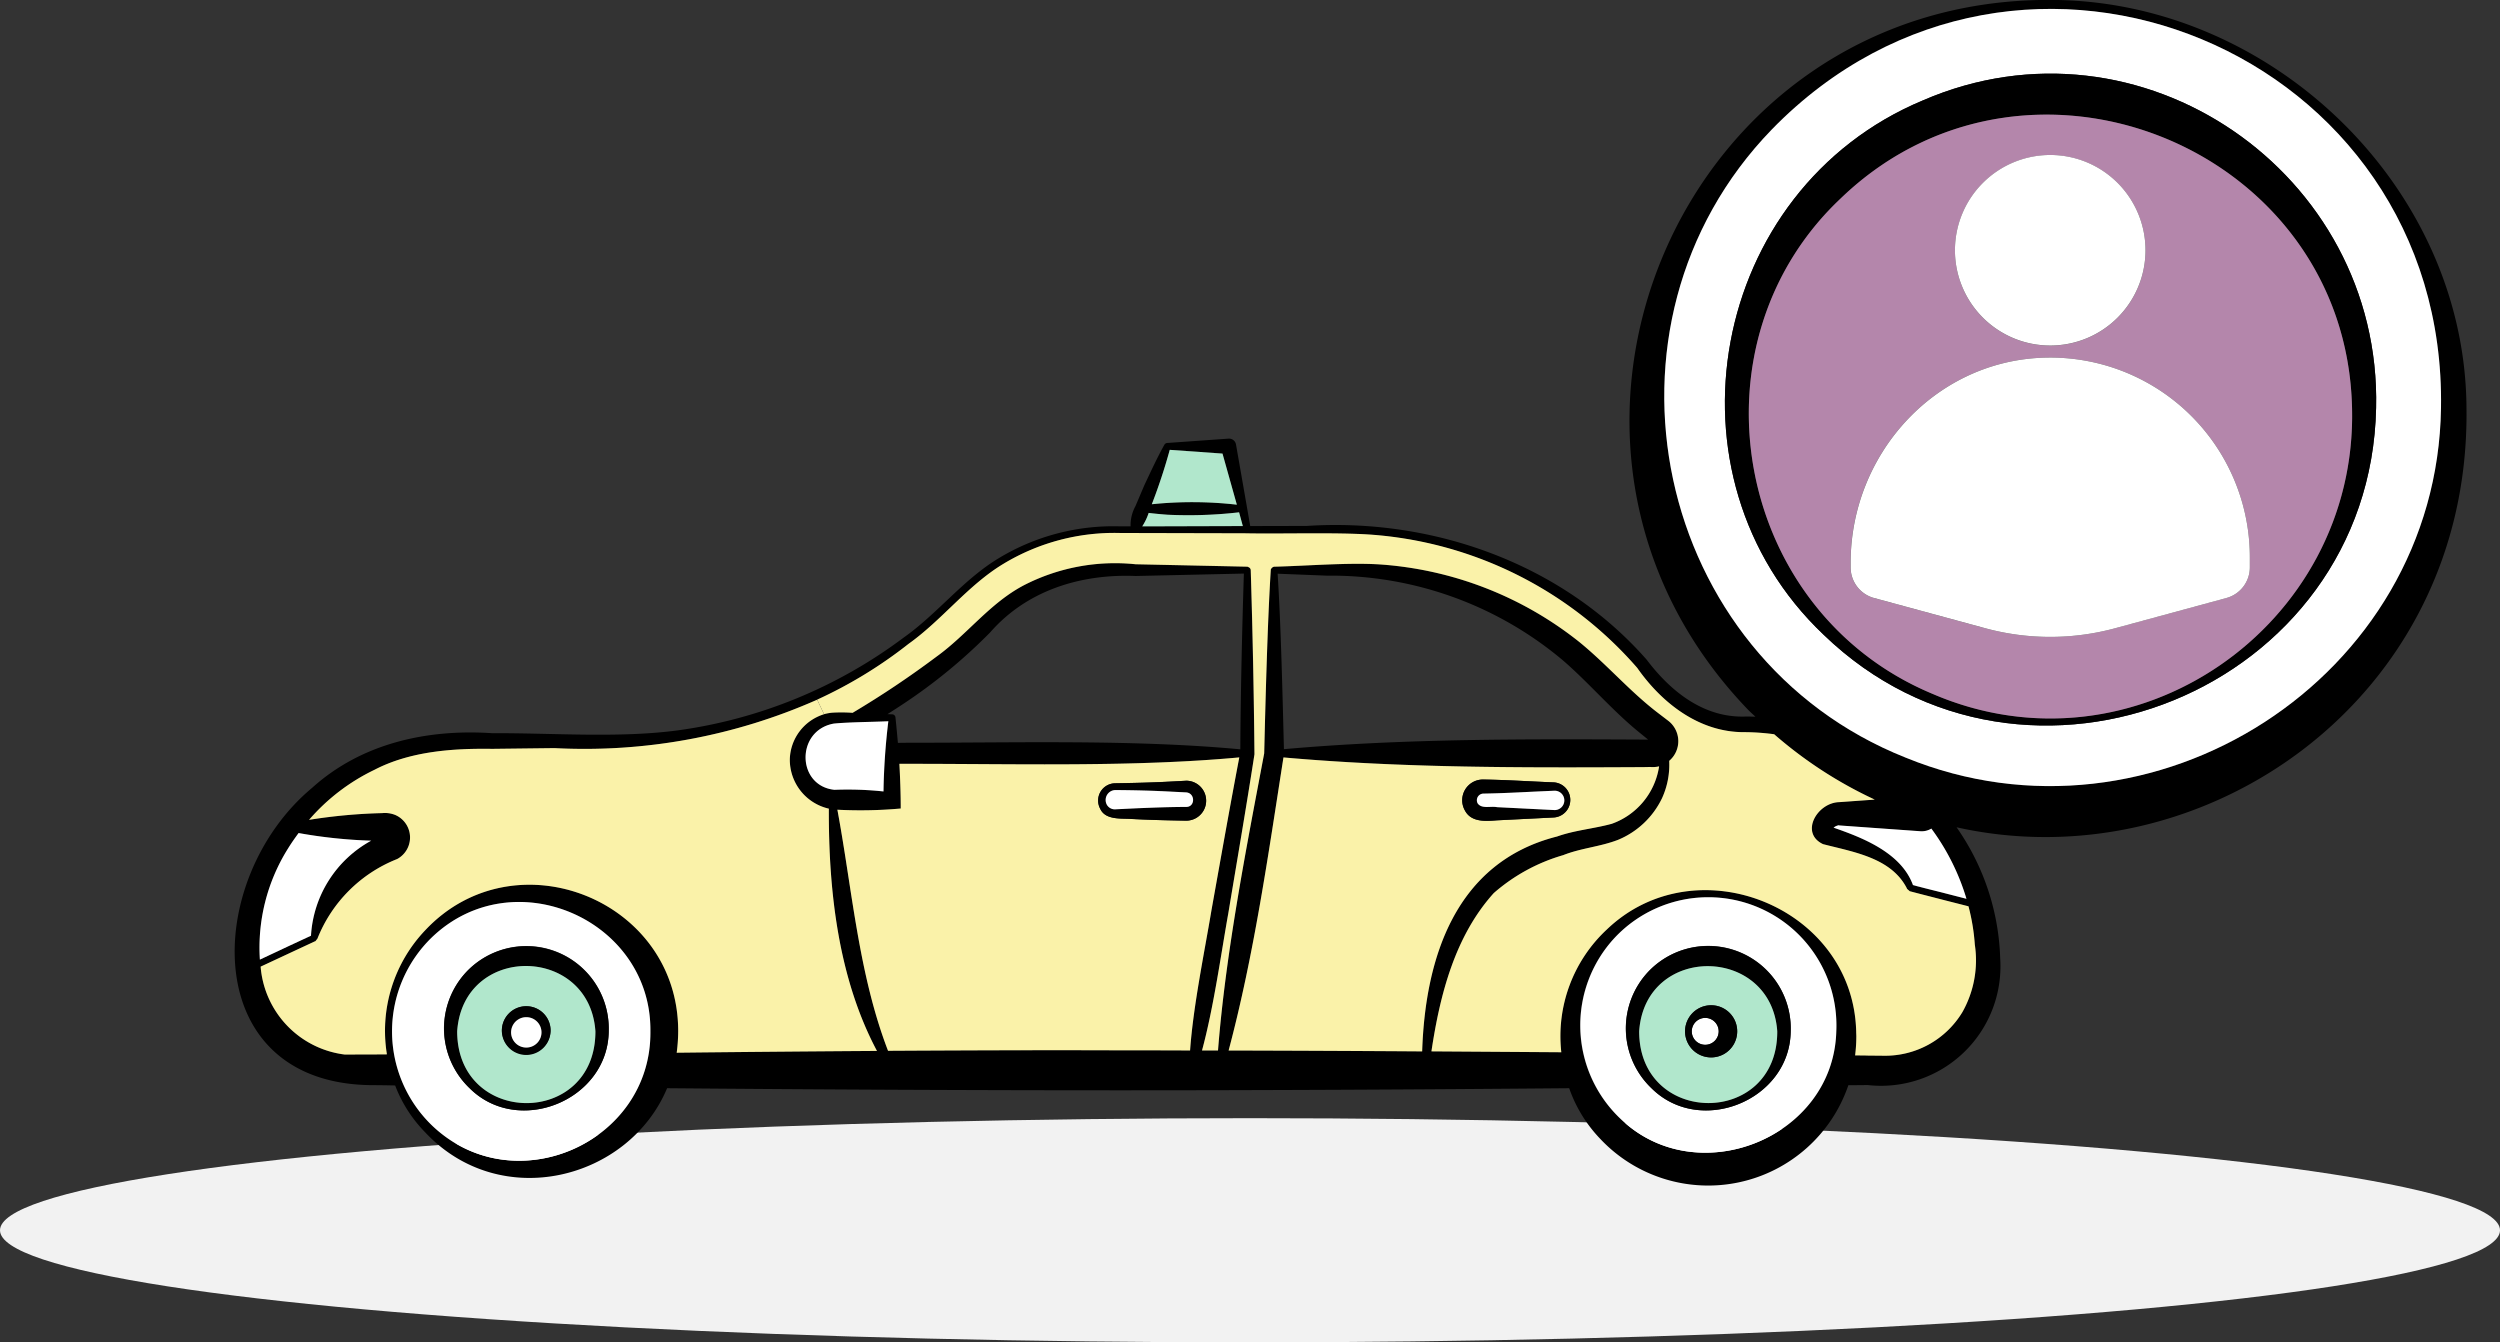 <svg id="Drivers" xmlns="http://www.w3.org/2000/svg" width="206.571" height="110.917" viewBox="0 0 206.571 110.917">
  <rect x="0" y="0" width="206.571" height="110.917" fill="#333333" stroke="none"/>
  <ellipse id="Ellipse_78" data-name="Ellipse 78" cx="103.286" cy="9.262" rx="103.286" ry="9.262" transform="translate(0 92.394)" fill="#f2f2f2"/>
  <g id="Group_18" data-name="Group 18" transform="translate(19.39 0)">
    <g id="XMLID_00000158013000853047048440000010516535266349717929_">
      <g id="Group_17" data-name="Group 17">
        <path id="Path_44" data-name="Path 44" d="M74.643,103.791A12.055,12.055,0,0,1,77.8,93.541c7.4-7.891,20.931-2.556,20.907,8.348a13.822,13.822,0,0,1-.123,1.766c5.532-.062,11.065-.111,16.547-.148-3.211-6.039-4-13.25-3.976-20.017a4.145,4.145,0,0,1-3.223-4.112,4.006,4.006,0,0,1,2.828-3.692,4.115,4.115,0,0,1,.679-.123,12.742,12.742,0,0,1,1.679.012,78.337,78.337,0,0,0,6.952-4.656c2.532-1.828,4.384-4.409,7.212-5.89a16.481,16.481,0,0,1,9.225-1.729l9.225.2a.347.347,0,0,1,.136.062c.012.012.037.012.062.037a.291.291,0,0,1,.086.185q.222,7.613.309,15.214c-.679,4.384-1.432,8.755-2.161,13.139-.593,3.3-1.21,7.792-2.173,11.336h1.321c.642-8.212,2.408-17.066,3.816-24.549.111-4.458.272-10.756.543-15.14a.22.22,0,0,1,.074-.161.339.339,0,0,1,.2-.123c2.643-.062,6.174-.358,8.78-.185a29.7,29.7,0,0,1,16.461,6.421c2.3,1.877,4.149,4.063,6.458,5.829l.84.642a2.13,2.13,0,0,1,.111,3.334A6.664,6.664,0,0,1,180,82.625a6.993,6.993,0,0,1-3.643,3.445c-1.47.568-3.062.679-4.52,1.26a15.059,15.059,0,0,0-5.742,3.137c-3.211,3.556-4.446,8.4-5.149,13.077l10.731.074a12.041,12.041,0,0,1,3.742-10.126c7.36-7.088,20.363-1.914,20.623,8.4,0,.136.012.284.012.42a13.038,13.038,0,0,1-.1,1.568c.358,0,.716,0,1.062.012l1.284.012a7.446,7.446,0,0,0,6.52-3.606,8.716,8.716,0,0,0,1.025-5.569,17.037,17.037,0,0,0-.531-3.174l-2.087-.531c-.8-.21-1.976-.506-2.766-.716l-.2-.173-.025-.037c-1.284-2.556-4.421-3.025-6.94-3.68-1.939-.914-.494-3.421,1.334-3.47l2.247-.161.692-.049a35.161,35.161,0,0,1-8.311-5.4,19.36,19.36,0,0,0-2.4-.173c-3.754.049-6.866-2.383-8.916-5.31A32.255,32.255,0,0,0,155.8,60.842c-2.914-.185-7.286-.037-10.274-.1l-10.287-.025a17.724,17.724,0,0,0-9.669,2.556c-2.927,1.766-5.038,4.618-7.829,6.607a37.088,37.088,0,0,1-7.545,4.606,47.5,47.5,0,0,1-21.709,4l-5.149.062c-3.248-.049-6.78.2-9.719,1.729a16.69,16.69,0,0,0-5.409,4.137,44.8,44.8,0,0,1,6.039-.556,2.3,2.3,0,0,1,1.074.148,2.025,2.025,0,0,1,.173,3.643A11.715,11.715,0,0,0,68.9,94.233c-.1.123-.148.185-.161.2l-.012.012a.756.756,0,0,0-.148.062c-1.2.556-2.939,1.371-4.371,2.038a7.957,7.957,0,0,0,6.928,7.261C72.3,103.8,73.482,103.8,74.643,103.791Zm.679,2.569c-.605-.012-1.223-.025-1.815-.025C58.96,106.3,59.442,89.281,68.456,81.773c4.087-3.692,9.509-4.878,14.88-4.52,4.989-.025,10.472.42,15.35-.235a40.212,40.212,0,0,0,18.659-7.669c2.816-1.988,4.927-4.816,7.916-6.594a18.292,18.292,0,0,1,9.978-2.593h.852a3.265,3.265,0,0,1,.4-1.667l.729-1.716c.531-1.124,1.05-2.26,1.655-3.347a.3.3,0,0,1,.259-.161l5.051-.358a.582.582,0,0,1,.617.494s1.1,6.273,1.173,6.73c1.247,0,4.7-.012,4.7-.012,10.41-.667,21.079,3.112,28.057,11.052,1.988,2.63,4.717,4.816,8.15,4.7.284-.012.556.012.84.012-.2-.185-.4-.358-.593-.556-21.289-22.117-5.656-58.78,24.945-58.669,18.2,0,34.293,15.374,34.4,33.712.333,24.13-21.8,39.2-42.134,34.651a19.908,19.908,0,0,1,3.606,10.855,9.871,9.871,0,0,1-10.929,10.447c-.531,0-1.087.012-1.618.012a12.237,12.237,0,0,1-20.487,4.446,11.518,11.518,0,0,1-2.581-4.2c-12.522.111-25.155.173-37.071.173-12.015,0-24.809-.062-37.466-.173-3.161,7.557-13.757,10.3-19.993,3.643A11.255,11.255,0,0,1,75.322,106.36ZM244.365,50.382c.482-29.452-34.75-44.122-55.3-23.006-15.671,16.189-9.743,43.616,11.052,51.89C220.544,87.639,244.044,72.721,244.365,50.382Zm-40.986,40.1,1.778.457a18.828,18.828,0,0,0-2.9-5.8,1.521,1.521,0,0,1-.877.222l-4.495-.321-2.248-.161c.012-.037-.259.025-.408.148a.17.17,0,0,0-.049.037c2.272.79,5.569,2.025,6.557,4.742.173.049.4.111.556.148C201.737,90.071,202.91,90.355,203.38,90.479Zm-8.978,11.41a10.591,10.591,0,1,0-17.819,7.236C182.88,115.189,194.167,110.731,194.4,101.889Zm-14.658-21.8a.272.272,0,0,0,.012-.1,2.338,2.338,0,0,1-.729.049l-.543.012c-9.916.049-19.869.074-29.761-.8-1.272,8.126-2.42,16.263-4.532,24.216,5.261.012,10.608.037,15.992.074.247-7.743,2.754-15.634,11.151-17.758,1.457-.519,3.038-.642,4.52-1.05A5.98,5.98,0,0,0,179.744,80.094Zm-30.983-1.519c10-.889,20.079-.84,30.094-.79-.259-.21-.605-.494-.605-.494-2.272-1.815-4.2-4.112-6.36-5.989a29.776,29.776,0,0,0-19.573-7.064s-3.1-.123-4.075-.161C148.514,68.313,148.65,74.253,148.761,78.575Zm-3.31-14.51-8.941.2c-4.532-.185-8.99,1.185-12.028,4.668a44.707,44.707,0,0,1-7.249,5.952c-.222.148-.679.445-1.235.8.222,0,.383.012.383.012a.277.277,0,0,1,.284.272c.074.679.136,1.371.2,2.087.543-.012.988-.012,1.2-.012,8.755,0,18.35-.272,27.093.543C145.179,74.228,145.3,68.794,145.451,64.065Zm-.086-3.927L145.056,59a36.6,36.6,0,0,1-5.927.2c-.506-.037-1.025-.086-1.544-.148a4.831,4.831,0,0,1-.531,1.111Zm-.494-1.766-1.186-4.223-4.359-.309a46.639,46.639,0,0,1-1.482,4.495A32.6,32.6,0,0,1,144.871,58.372Zm-2.1,33.515c.753-4.211,1.494-8.434,2.3-12.633-8.706.8-18.289.531-27.007.531h-1.074c.062,1.21.111,2.445.111,3.692a37,37,0,0,1-5.236.1c1.235,6.656,1.754,13.6,4.186,19.919,6.508-.037,12.954-.062,19.215-.037,1.889,0,3.8,0,5.742.012C141.265,99.79,142.216,95.233,142.771,91.887Zm-27.093-9.817a55.008,55.008,0,0,1,.4-5.8c-1.346.062-3.285.074-4.507.2-3.149.568-3.075,5.149.062,5.471A27.877,27.877,0,0,1,115.678,82.069Zm-37.306,27.6c6.742,6.446,18.14,1.457,18.042-7.78.1-9.225-11.3-14.226-18.042-7.78A10.806,10.806,0,0,0,78.372,109.669ZM73.346,86.132a40.789,40.789,0,0,1-6-.63c-.309.42-.605.84-.877,1.284a15.409,15.409,0,0,0-2.322,9.175c.753-.358,1.605-.753,1.605-.753.729-.346,1.877-.877,2.593-1.21.012,0,.012-.012.025-.012A9.581,9.581,0,0,1,73.346,86.132Z" transform="translate(-62.062 -16.67)"/>
        <path id="Path_45" data-name="Path 45" d="M166.6,27.236c20.548-21.116,55.78-6.446,55.3,23.006-.321,22.339-23.821,37.256-44.246,28.884C156.856,70.852,150.928,43.426,166.6,27.236Zm49.939,23.006c.457-19.412-19.474-33.206-37.454-25.414-17.634,7.36-22.006,31.07-8.2,44.147C187.58,85.115,216.056,73.544,216.538,50.242Z" transform="translate(-39.594 -16.53)" fill="#fff"/>
        <path id="Path_46" data-name="Path 46" d="M178.131,23.811c17.98-7.792,37.911,6,37.454,25.414-.482,23.3-28.958,34.873-45.654,18.733C156.125,54.881,160.5,31.171,178.131,23.811Zm.753,49.013c16.7,7.236,35.157-5.582,34.713-23.6-.469-21.524-26.809-32.218-42.258-17.313C158.521,44,162.547,65.982,178.884,72.824Z" transform="translate(-38.641 -15.513)"/>
        <path id="Path_47" data-name="Path 47" d="M213.221,48.581c.445,18.017-18.017,30.835-34.713,23.6-16.338-6.841-20.363-28.822-7.545-40.912C186.412,16.363,212.752,27.057,213.221,48.581Zm-8.447,13.164v-.84a16.492,16.492,0,0,0-17.288-16.473c-8.879.42-15.7,8.051-15.7,16.943v.37a2.62,2.62,0,0,0,1.926,2.532l9.175,2.494a20.471,20.471,0,0,0,10.781,0l9.175-2.494A2.62,2.62,0,0,0,204.774,61.745Zm-8.619-26.2a7.872,7.872,0,1,0-7.879,7.879A7.874,7.874,0,0,0,196.155,35.541Z" transform="translate(-38.265 -14.868)" fill="#b486ab"/>
        <path id="Path_48" data-name="Path 48" d="M203.174,57.087v.84a2.62,2.62,0,0,1-1.926,2.532l-9.175,2.494a20.471,20.471,0,0,1-10.781,0l-9.175-2.494a2.62,2.62,0,0,1-1.926-2.532v-.37c0-8.891,6.817-16.523,15.7-16.943A16.492,16.492,0,0,1,203.174,57.087Z" transform="translate(-36.665 -11.05)" fill="#fff"/>
        <path id="Path_49" data-name="Path 49" d="M185.036,27.04a7.872,7.872,0,1,1-7.866,7.866A7.874,7.874,0,0,1,185.036,27.04Z" transform="translate(-35.025 -14.234)" fill="#fff"/>
        <path id="Path_50" data-name="Path 50" d="M196.694,86.35a8.716,8.716,0,0,1-1.025,5.569,7.446,7.446,0,0,1-6.52,3.606l-1.284-.012c-.346-.012-.7-.012-1.062-.012a13.038,13.038,0,0,0,.1-1.568c0-.136-.012-.284-.012-.42-.259-10.311-13.263-15.485-20.623-8.4a12.041,12.041,0,0,0-3.742,10.126l-10.731-.074c.7-4.68,1.939-9.521,5.149-13.077a15.059,15.059,0,0,1,5.742-3.137c1.457-.58,3.05-.692,4.52-1.26a6.994,6.994,0,0,0,3.643-3.445,6.664,6.664,0,0,0,.593-3.087,2.13,2.13,0,0,0-.111-3.334l-.84-.642c-2.309-1.766-4.162-3.952-6.458-5.829a29.7,29.7,0,0,0-16.461-6.421c-2.606-.173-6.137.123-8.78.185a.34.34,0,0,0-.2.123.22.22,0,0,0-.074.161c-.272,4.384-.432,10.682-.543,15.14-1.408,7.483-3.174,16.337-3.816,24.549h-1.321c.963-3.544,1.581-8.039,2.173-11.336.729-4.384,1.482-8.755,2.161-13.139Q137.1,63,136.864,55.4a.291.291,0,0,0-.086-.185c-.025-.025-.049-.025-.062-.037a.347.347,0,0,0-.136-.062l-9.225-.2a16.481,16.481,0,0,0-9.225,1.729c-2.828,1.482-4.68,4.063-7.212,5.89a78.333,78.333,0,0,1-6.952,4.656,12.748,12.748,0,0,0-1.679-.012,4.118,4.118,0,0,0-.679.123l-.568-1.2a37.088,37.088,0,0,0,7.545-4.606c2.791-1.988,4.9-4.841,7.829-6.607a17.724,17.724,0,0,1,9.669-2.556l10.287.025c2.988.062,7.36-.086,10.274.1A32.255,32.255,0,0,1,168.8,63.48c2.05,2.927,5.162,5.359,8.916,5.31a19.362,19.362,0,0,1,2.4.173,35.161,35.161,0,0,0,8.311,5.4l-.692.049-2.247.161c-1.828.049-3.272,2.556-1.334,3.47,2.519.654,5.656,1.124,6.94,3.68-.025,0-.012,0,.025.037l.2.173c.79.21,1.963.506,2.766.716l2.087.531A17.039,17.039,0,0,1,196.694,86.35Z" transform="translate(-52.907 -8.293)" fill="#faf2a9"/>
        <path id="Path_51" data-name="Path 51" d="M180.028,77.965l-1.778-.457c-.469-.123-1.642-.408-2.087-.531-.161-.037-.383-.1-.556-.148-.988-2.717-4.285-3.952-6.557-4.742a.17.17,0,0,1,.049-.037c.148-.123.42-.185.408-.148l2.247.161,4.495.321a1.52,1.52,0,0,0,.877-.222A18.829,18.829,0,0,1,180.028,77.965Z" transform="translate(-36.932 -3.699)" fill="#fff"/>
        <path id="Path_52" data-name="Path 52" d="M173.962,76.13l.025.037C173.95,76.13,173.938,76.13,173.962,76.13Z" transform="translate(-35.782 -2.704)"/>
        <path id="Path_53" data-name="Path 53" d="M154.94,80.064a10.593,10.593,0,0,1,18.313,7.73c-.235,8.842-11.521,13.3-17.819,7.236A10.635,10.635,0,0,1,154.94,80.064Zm14.547,7.73a6.816,6.816,0,1,0-11.509,4.693C162,96.5,169.413,93.512,169.487,87.794Z" transform="translate(-40.913 -2.575)" fill="#fff"/>
        <path id="Path_54" data-name="Path 54" d="M157.014,82.086a6.824,6.824,0,0,1,11.756,4.94c-.074,5.718-7.483,8.706-11.509,4.693A6.843,6.843,0,0,1,157.014,82.086Zm-.766,4.94c0,7.879,11.435,7.928,11.41,0C167.165,79.912,156.742,79.776,156.248,87.025Z" transform="translate(-40.197 -1.806)"/>
        <path id="Path_55" data-name="Path 55" d="M167.45,86.7c.025,7.928-11.41,7.879-11.41,0C156.534,79.456,166.956,79.591,167.45,86.7Zm-3.309,0a2.155,2.155,0,0,0-4.31,0A2.155,2.155,0,0,0,164.141,86.7Z" transform="translate(-39.988 -1.485)" fill="#b1e7cc"/>
        <path id="Path_56" data-name="Path 56" d="M161.783,85.891a1.111,1.111,0,1,1-2.223,0A1.111,1.111,0,1,1,161.783,85.891Z" transform="translate(-39.162 -0.672)" fill="#fff"/>
        <path id="Path_57" data-name="Path 57" d="M159.11,86.086a2.155,2.155,0,0,1,4.31,0A2.155,2.155,0,0,1,159.11,86.086Zm.556,0a1.111,1.111,0,1,0,2.223,0A1.111,1.111,0,1,0,159.666,86.086Z" transform="translate(-39.267 -0.867)"/>
        <path id="Path_58" data-name="Path 58" d="M164.135,68.091a.272.272,0,0,1-.012.1,5.98,5.98,0,0,1-3.89,4.643c-1.482.408-3.062.531-4.52,1.05-8.4,2.124-10.9,10.015-11.151,17.758-5.384-.037-10.731-.062-15.992-.074,2.112-7.953,3.26-16.091,4.532-24.216,9.891.877,19.845.852,29.761.8l.543-.012A2.337,2.337,0,0,0,164.135,68.091Zm-8.706,4.223a1.453,1.453,0,0,0,.025-2.9c-1.939-.074-3.927-.21-5.866-.235a1.711,1.711,0,0,0-1.494,2.556c.519.988,1.7.889,2.655.815Z" transform="translate(-46.441 -4.766)" fill="#faf2a9"/>
        <path id="Path_59" data-name="Path 59" d="M151.785,69.065a1.453,1.453,0,0,1-.025,2.9l-4.68.235c-.951.074-2.136.173-2.655-.815a1.711,1.711,0,0,1,1.494-2.556C147.858,68.855,149.846,68.991,151.785,69.065Zm-.025,2.285a.8.8,0,1,0,.012-1.593l-1.161.049c-1.568.074-3.124.161-4.693.185a.55.55,0,0,0-.445.8c.333.494,1.087.21,1.605.321Z" transform="translate(-42.772 -4.419)"/>
        <path id="Path_60" data-name="Path 60" d="M151.54,69.58a.8.8,0,1,1-.012,1.593l-4.68-.235c-.519-.111-1.272.173-1.605-.321a.55.55,0,0,1,.445-.8c1.568-.025,3.124-.111,4.693-.185Z" transform="translate(-42.54 -4.242)" fill="#fff"/>
        <path id="Path_61" data-name="Path 61" d="M130.792,50.95l.309,1.136-8.311.025A4.832,4.832,0,0,0,123.321,51c.519.062,1.037.111,1.544.148A36.6,36.6,0,0,0,130.792,50.95Z" transform="translate(-47.798 -8.618)" fill="#b1e7cc"/>
        <path id="Path_62" data-name="Path 62" d="M129.271,47.079l1.186,4.223a32.6,32.6,0,0,0-7.026-.037,46.644,46.644,0,0,0,1.482-4.495Z" transform="translate(-47.648 -9.6)" fill="#b1e7cc"/>
        <path id="Path_63" data-name="Path 63" d="M135.6,67.35c-.8,4.2-1.544,8.422-2.3,12.633-.556,3.347-1.507,7.9-1.766,11.583-1.939-.012-3.853-.012-5.742-.012-6.261-.025-12.707,0-19.215.037-2.433-6.323-2.951-13.263-4.186-19.919a37,37,0,0,0,5.236-.1c0-1.247-.049-2.482-.111-3.692h1.074C117.307,67.881,126.89,68.153,135.6,67.35Zm-4.4,5.224a1.649,1.649,0,0,0,.025-3.3l-1.173.062c-1.568.086-3.124.123-4.693.148a1.426,1.426,0,0,0-1.247,2.112c.408.889,1.593.79,2.408.827C128.076,72.512,129.644,72.549,131.2,72.574Z" transform="translate(-52.59 -4.766)" fill="#faf2a9"/>
        <path id="Path_64" data-name="Path 64" d="M127.128,68.91a1.649,1.649,0,0,1-.025,3.3c-1.556-.025-3.124-.062-4.68-.148-.815-.037-2,.062-2.408-.827a1.426,1.426,0,0,1,1.247-2.112c1.568-.025,3.124-.062,4.693-.148Zm-.025,2.161c.766.025.778-1.136.012-1.2l-1.161-.062c-1.568-.086-3.124-.123-4.693-.136a.822.822,0,0,0-.692,1.235.758.758,0,0,0,.692.358C123.2,71.17,125.177,71.083,127.1,71.071Z" transform="translate(-48.493 -4.399)"/>
        <path id="Path_65" data-name="Path 65" d="M127,69.728c.766.062.753,1.223-.012,1.2-1.926.012-3.9.1-5.841.2a.758.758,0,0,1-.692-.358.822.822,0,0,1,.692-1.235c1.568.012,3.124.049,4.693.136Z" transform="translate(-48.375 -4.254)" fill="#fff"/>
        <path id="Path_66" data-name="Path 66" d="M107.1,64.93a55.008,55.008,0,0,0-.4,5.8,27.877,27.877,0,0,0-4.05-.136c-3.137-.321-3.211-4.9-.062-5.471C103.815,65,105.754,64.992,107.1,64.93Z" transform="translate(-53.089 -5.334)" fill="#fff"/>
        <path id="Path_67" data-name="Path 67" d="M110.75,72.492c-.025,6.767.766,13.979,3.976,20.017-5.483.037-11.015.086-16.547.148a13.824,13.824,0,0,0,.123-1.766c.025-10.9-13.51-16.239-20.907-8.348a12.054,12.054,0,0,0-3.161,10.25c-1.161.012-2.346.012-3.507.012A7.957,7.957,0,0,1,63.8,85.545c1.432-.667,3.174-1.482,4.371-2.038a.756.756,0,0,1,.148-.062l.012-.012c.012-.012.062-.074.161-.2a11.715,11.715,0,0,1,6.594-6.582,2.025,2.025,0,0,0-.173-3.643,2.3,2.3,0,0,0-1.074-.148,44.8,44.8,0,0,0-6.039.556,16.69,16.69,0,0,1,5.409-4.137c2.939-1.531,6.471-1.778,9.719-1.729l5.149-.062a47.5,47.5,0,0,0,21.709-4l.568,1.2a4.006,4.006,0,0,0-2.828,3.692A4.145,4.145,0,0,0,110.75,72.492Z" transform="translate(-61.654 -5.673)" fill="#faf2a9"/>
        <path id="Path_68" data-name="Path 68" d="M93.941,87.713c.1,9.237-11.3,14.226-18.042,7.78a10.806,10.806,0,0,1,0-15.56C82.641,73.487,94.039,78.489,93.941,87.713Zm-3.445,0A6.809,6.809,0,1,0,79,92.406C83.012,96.419,90.421,93.431,90.5,87.713Z" transform="translate(-59.589 -2.494)" fill="#fff"/>
        <path id="Path_69" data-name="Path 69" d="M77.933,82.095a6.818,6.818,0,0,1,11.744,4.927c-.074,5.718-7.483,8.706-11.5,4.693A6.84,6.84,0,0,1,77.933,82.095Zm-.778,4.927c.012,7.879,11.435,7.928,11.423,0C88.1,79.884,77.649,79.761,77.155,87.022Z" transform="translate(-58.77 -1.802)"/>
        <path id="Path_70" data-name="Path 70" d="M88.373,86.707c.012,7.928-11.41,7.879-11.423,0C77.444,79.446,87.891,79.569,88.373,86.707Zm-3.7,0a2.014,2.014,0,1,0-4.026,0A2.014,2.014,0,0,0,84.668,86.707Z" transform="translate(-58.565 -1.488)" fill="#b1e7cc"/>
        <path id="Path_71" data-name="Path 71" d="M79.94,86.076a2.014,2.014,0,1,1,4.026,0A2.014,2.014,0,0,1,79.94,86.076Zm.766,0a1.256,1.256,0,1,0,2.507,0A1.256,1.256,0,0,0,80.706,86.076Z" transform="translate(-57.863 -0.857)"/>
        <path id="Path_72" data-name="Path 72" d="M83.067,85.9a1.256,1.256,0,1,1-2.507,0A1.256,1.256,0,0,1,83.067,85.9Z" transform="translate(-57.717 -0.676)" fill="#fff"/>
        <path id="Path_73" data-name="Path 73" d="M66.957,72.41a40.79,40.79,0,0,0,6,.63,9.581,9.581,0,0,0-4.977,7.854c-.012,0-.012.012-.025.012-.716.333-1.865.864-2.593,1.21,0,0-.852.4-1.605.753a15.41,15.41,0,0,1,2.322-9.175C66.352,73.25,66.648,72.83,66.957,72.41Z" transform="translate(-61.674 -3.577)" fill="#fff"/>
      </g>
    </g>
  </g>
</svg>
